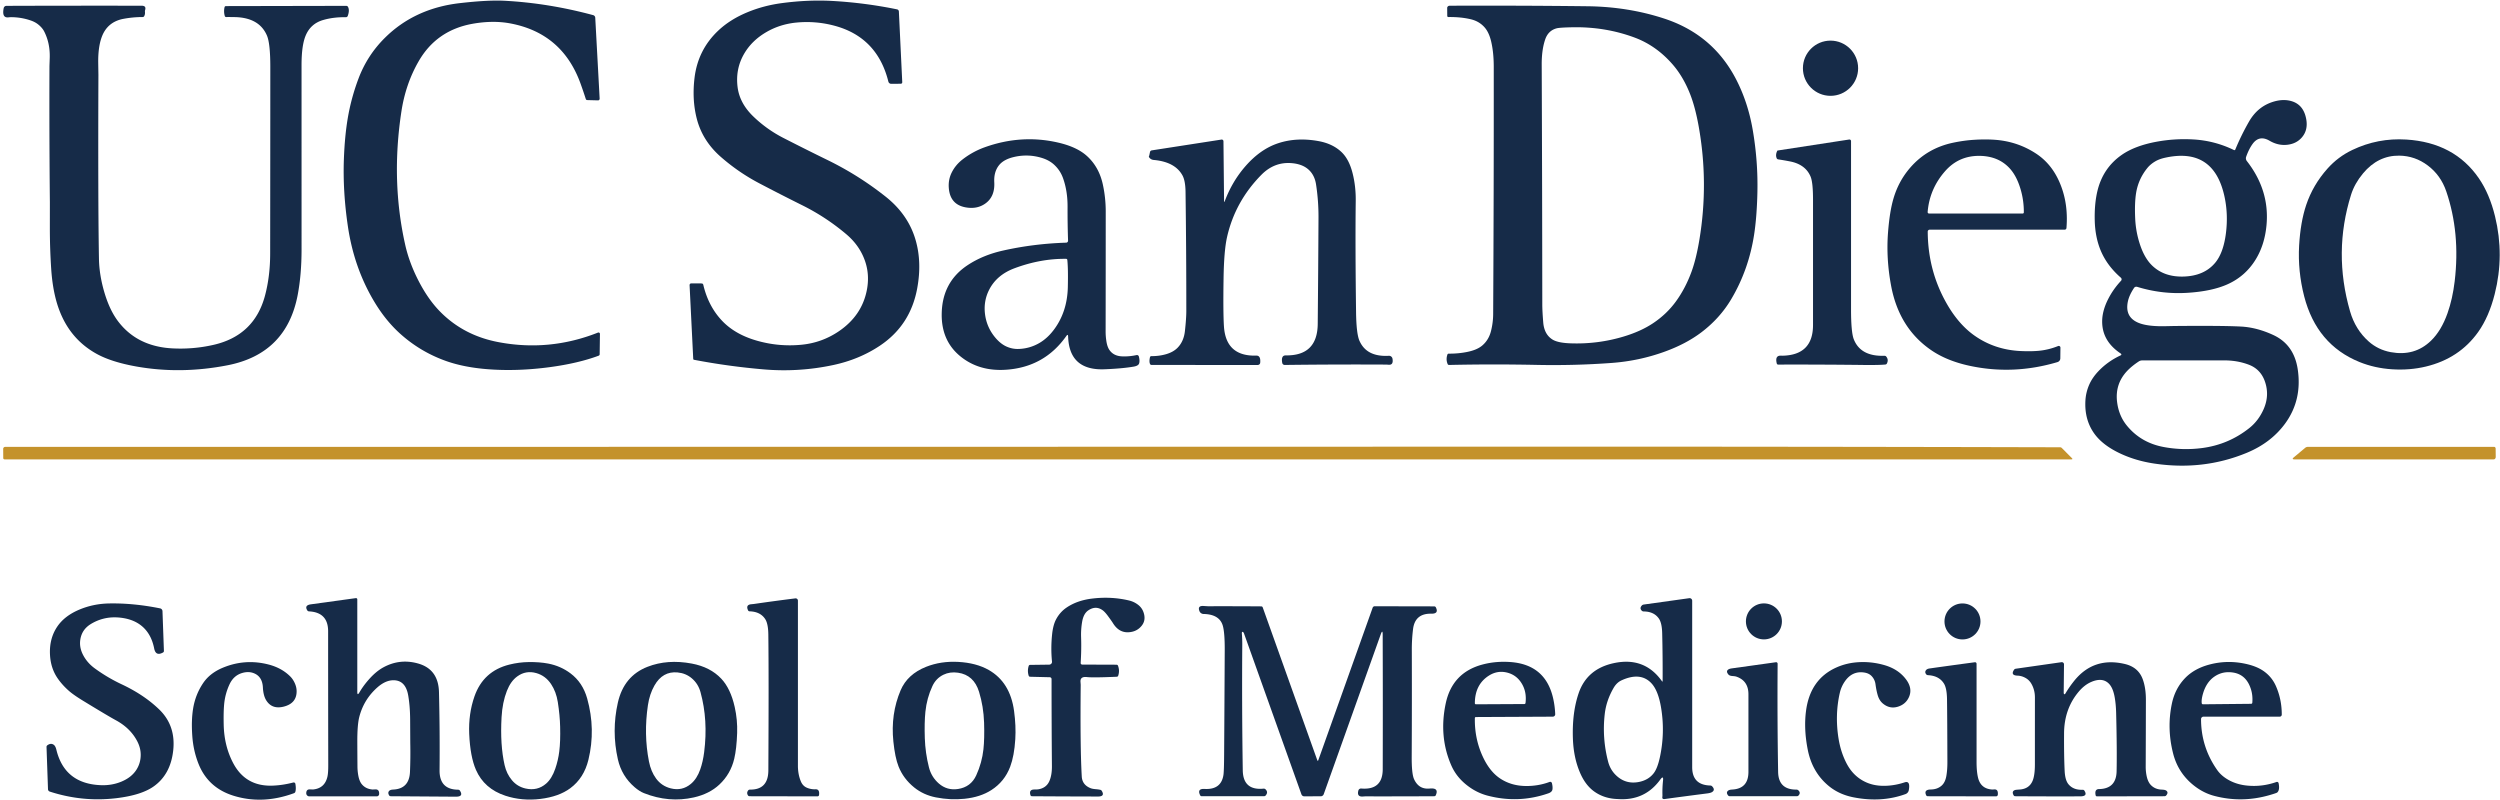 <svg xmlns="http://www.w3.org/2000/svg" viewBox="0 0 1200 384"><path fill="#162b48" d=" M 184.83 18.08 Q 199.10 3.98 220.75 1.50 Q 234.28 -0.05 242.26 0.37 Q 263.36 1.50 284.71 7.26 A 1.37 1.35 6.2 0 1 285.72 8.50 L 287.83 47.30 A 0.83 0.74 88.9 0 1 287.08 48.18 L 281.80 48.04 A 0.84 0.65 79.8 0 1 281.16 47.46 Q 280.00 43.84 278.71 40.26 Q 270.01 15.98 245.00 11.25 Q 236.72 9.69 227.02 11.38 Q 209.56 14.44 200.94 29.44 Q 194.69 40.29 192.68 53.49 Q 187.59 86.74 194.50 117.50 Q 196.41 126.00 200.79 134.58 Q 205.38 143.56 211.09 149.41 Q 222.39 161.01 239.20 164.21 Q 263.69 168.88 287.01 159.65 A 0.70 0.68 -11.0 0 1 287.97 160.28 L 287.84 170.07 A 0.76 0.69 -10.7 0 1 287.34 170.74 Q 277.46 174.42 263.75 176.25 Q 248.09 178.33 233.93 177.21 Q 222.82 176.33 214.35 173.37 Q 202.01 169.04 192.28 160.36 Q 185.20 154.04 179.71 144.90 Q 169.96 128.69 167.00 108.75 Q 164.49 91.86 165.07 76.27 Q 165.48 65.31 166.92 56.77 Q 168.56 47.06 172.06 37.77 Q 176.29 26.51 184.83 18.08 Z"></path><path fill="#162b48" d=" M 346.81 154.19 Q 353.03 160.63 363.54 163.59 Q 373.96 166.53 384.75 165.47 Q 394.59 164.51 402.73 158.95 Q 413.51 151.60 416.00 139.66 Q 417.61 131.96 415.11 125.00 Q 412.51 117.76 406.28 112.48 Q 396.55 104.24 385.13 98.55 Q 374.77 93.40 364.52 88.02 Q 354.48 82.75 345.96 75.28 Q 337.24 67.63 334.50 57.15 Q 332.09 47.91 333.39 37.26 Q 335.02 23.94 344.69 14.76 Q 350.44 9.31 358.86 5.84 Q 366.57 2.66 375.25 1.50 Q 387.78 -0.17 399.25 0.44 Q 414.93 1.29 430.58 4.49 A 1.10 1.09 4.4 0 1 431.46 5.51 L 433.08 39.44 A 0.72 0.69 88.4 0 1 432.39 40.20 L 427.76 40.23 A 1.43 1.38 82.8 0 1 426.41 39.15 Q 421.09 17.81 400.48 12.33 Q 391.63 9.97 382.51 10.81 Q 374.43 11.55 367.77 15.45 Q 360.78 19.54 357.11 25.94 Q 352.93 33.22 354.06 41.94 Q 355.07 49.62 361.60 55.91 Q 368.04 62.12 376.02 66.21 Q 386.63 71.65 397.34 76.88 Q 412.18 84.14 425.12 94.40 Q 435.98 103.02 439.50 115.25 Q 442.57 125.90 440.26 138.40 Q 436.99 156.21 422.25 166.00 Q 412.38 172.56 399.99 175.21 Q 383.54 178.73 366.74 177.32 Q 349.78 175.89 333.13 172.70 A 0.47 0.46 4.0 0 1 332.75 172.27 L 331.00 136.90 A 0.83 0.80 88.7 0 1 331.81 136.02 L 336.80 136.05 A 0.84 0.81 83.6 0 1 337.58 136.70 Q 340.05 147.19 346.81 154.19 Z"></path><path fill="#162b48" d=" M 82.56 167.21 Q 92.63 167.77 102.45 165.54 Q 122.07 161.07 127.19 141.94 Q 129.67 132.66 129.68 121.75 Q 129.74 76.95 129.75 32.15 Q 129.75 20.85 128.13 17.06 Q 124.46 8.50 112.82 8.21 Q 110.70 8.16 108.57 8.18 A 0.68 0.64 -8.4 0 1 107.91 7.72 Q 107.28 5.59 107.80 3.43 A 0.67 0.66 -82.6 0 1 108.44 2.93 L 166.18 2.81 A 1.00 0.83 -13.3 0 1 166.98 3.21 Q 167.94 4.79 166.93 7.63 A 0.95 0.95 -80.7 0 1 166.02 8.26 Q 160.03 8.16 155.04 9.63 Q 149.15 11.36 146.75 17.00 Q 144.74 21.72 144.74 31.25 Q 144.75 75.50 144.75 119.75 Q 144.75 131.73 142.91 141.48 Q 137.57 169.76 109.31 175.31 Q 86.86 179.72 65.51 175.93 Q 53.65 173.82 46.53 169.93 Q 32.20 162.10 27.25 145.25 Q 25.18 138.19 24.57 129.00 Q 23.93 119.23 23.93 109.44 Q 23.94 97.16 23.94 97.05 Q 23.62 64.36 23.74 31.67 Q 23.74 31.62 23.87 27.84 Q 24.10 20.73 21.19 15.06 Q 20.29 13.33 18.41 11.80 Q 16.88 10.55 14.70 9.81 Q 10.06 8.23 5.10 8.24 Q 5.00 8.24 3.92 8.34 Q 0.83 8.61 1.77 3.91 A 1.37 1.35 -84.3 0 1 3.10 2.81 Q 35.03 2.70 68.00 2.75 Q 70.28 2.75 69.67 4.79 Q 69.53 5.25 69.58 5.73 Q 69.71 6.84 69.20 7.77 A 0.90 0.76 11.8 0 1 68.44 8.18 Q 63.81 8.19 59.26 9.04 Q 51.40 10.52 48.75 18.00 Q 47.02 22.88 47.15 30.51 Q 47.24 35.95 47.24 36.00 Q 47.01 96.94 47.50 124.25 Q 47.64 131.83 49.99 139.96 Q 52.51 148.71 56.66 154.20 Q 65.78 166.26 82.56 167.21 Z"></path><path fill="#162b48" d=" M 716.72 150.69 Q 717.05 91.34 717.00 32.00 Q 716.99 25.13 715.75 19.89 Q 714.73 15.59 712.65 13.19 Q 710.06 10.22 706.00 9.25 Q 701.19 8.11 695.32 8.18 A 0.63 0.48 -0.6 0 1 694.68 7.70 L 694.65 3.82 A 1.21 1.06 -0.5 0 1 695.85 2.75 Q 729.25 2.61 762.00 3.00 Q 781.53 3.23 798.93 8.95 Q 822.10 16.58 833.19 37.81 Q 838.98 48.91 841.28 62.19 Q 843.90 77.29 843.55 92.52 Q 843.28 104.00 842.00 112.45 Q 839.40 129.50 830.94 143.69 Q 825.46 152.87 816.60 159.56 Q 809.25 165.11 798.98 168.82 Q 786.72 173.26 773.50 174.22 Q 755.52 175.54 737.50 175.15 Q 716.53 174.71 695.56 175.18 A 0.75 0.73 -11.5 0 1 694.86 174.73 Q 693.93 172.47 694.78 170.14 A 0.60 0.59 -78.9 0 1 695.35 169.75 Q 699.82 169.80 704.09 168.96 Q 708.88 168.03 711.42 165.90 Q 714.63 163.22 715.72 158.74 Q 716.70 154.77 716.72 150.69 Z M 741.69 18.94 Q 739.99 23.91 740.02 31.00 Q 740.25 88.62 740.30 146.25 Q 740.30 149.23 740.75 154.75 Q 741.22 160.53 745.23 163.00 Q 747.74 164.55 753.56 164.79 Q 766.90 165.32 779.54 161.48 Q 787.57 159.04 793.31 155.25 Q 799.96 150.86 804.44 144.69 Q 809.03 138.37 811.93 130.42 Q 814.21 124.18 815.74 114.88 Q 820.22 87.68 815.35 60.55 Q 813.69 51.35 811.26 45.19 Q 808.05 37.03 803.19 31.31 Q 795.28 22.03 784.69 18.06 Q 770.40 12.72 754.31 13.10 Q 748.58 13.23 747.21 13.59 Q 743.15 14.66 741.69 18.94 Z"></path><circle fill="#162b48" cx="878.65" cy="32.75" r="13.25"></circle><path fill="#162b48" d=" M 1025.83 137.68 A 1.33 1.33 -64.7 0 0 1024.33 138.22 Q 1022.06 141.65 1021.42 144.54 Q 1019.64 152.61 1027.25 155.25 Q 1031.57 156.75 1039.43 156.57 Q 1043.47 156.48 1043.57 156.48 Q 1066.82 156.27 1075.75 156.75 Q 1083.27 157.15 1091.19 160.81 Q 1101.13 165.41 1102.91 177.26 Q 1105.10 191.94 1096.94 203.19 Q 1090.15 212.53 1078.41 217.37 Q 1057.46 226.02 1034.00 222.50 Q 1025.33 221.20 1018.02 217.82 Q 1009.50 213.89 1005.42 208.34 Q 1000.47 201.60 1001.00 192.25 Q 1001.23 188.28 1002.84 184.61 Q 1004.31 181.28 1007.20 178.22 Q 1011.68 173.49 1017.76 170.65 Q 1018.71 170.21 1017.84 169.62 Q 1008.93 163.65 1009.04 154.12 Q 1009.10 149.18 1011.82 143.75 Q 1014.25 138.90 1018.09 134.78 A 1.04 1.04 -48.2 0 0 1018.01 133.29 Q 1011.34 127.50 1008.31 120.19 Q 1005.69 113.85 1005.48 105.93 Q 1005.27 97.91 1006.77 91.64 Q 1009.42 80.65 1018.38 74.38 Q 1024.64 70.01 1034.88 68.08 Q 1043.66 66.42 1052.75 66.93 Q 1063.05 67.51 1072.31 72.03 A 0.46 0.46 -65.5 0 0 1072.94 71.79 Q 1075.81 64.83 1079.56 58.31 Q 1083.51 51.48 1090.40 49.09 Q 1095.78 47.23 1100.18 48.63 Q 1105.79 50.42 1107.00 57.25 Q 1107.90 62.33 1105.03 65.80 Q 1102.43 68.95 1097.99 69.48 Q 1093.57 70.01 1089.39 67.56 Q 1084.40 64.64 1081.18 69.18 Q 1079.44 71.62 1078.16 75.22 A 2.21 2.19 36.0 0 0 1078.50 77.32 Q 1089.56 91.50 1087.90 108.33 Q 1086.99 117.64 1082.67 124.64 Q 1077.77 132.58 1069.31 136.41 Q 1061.76 139.83 1049.84 140.56 Q 1037.61 141.31 1025.83 137.68 Z M 1030.69 80.69 Q 1026.47 85.90 1025.36 92.45 Q 1024.53 97.41 1024.90 105.06 Q 1025.20 111.22 1027.09 117.06 Q 1029.29 123.87 1033.02 127.46 Q 1038.76 132.99 1048.00 132.75 Q 1057.93 132.49 1063.24 126.19 Q 1067.25 121.42 1068.45 111.92 Q 1069.61 102.69 1067.69 94.06 Q 1062.45 70.58 1039.24 75.71 Q 1036.47 76.32 1034.57 77.43 Q 1032.20 78.81 1030.69 80.69 Z M 1020.92 178.17 Q 1015.14 184.40 1016.21 193.00 Q 1017.03 199.51 1020.81 204.19 Q 1027.55 212.50 1038.54 214.56 Q 1047.73 216.28 1057.01 215.06 Q 1069.73 213.39 1079.71 205.44 Q 1084.06 201.97 1086.50 196.50 Q 1089.51 189.74 1087.12 183.01 Q 1085.05 177.20 1079.44 175.06 Q 1074.00 172.99 1067.75 172.99 Q 1048.50 173.00 1028.22 173.00 A 2.90 2.84 -61.1 0 0 1026.65 173.47 Q 1023.17 175.75 1020.92 178.17 Z"></path><path fill="#162b48" d=" M 853.08 72.41 A 0.32 0.31 -81.9 0 1 853.30 72.24 L 887.61 66.97 A 0.77 0.77 -4.5 0 1 888.50 67.73 Q 888.50 108.09 888.50 148.42 Q 888.50 159.56 889.84 162.91 Q 893.15 171.18 904.50 170.77 A 1.13 0.96 -18.5 0 1 905.35 171.11 Q 906.66 172.65 905.69 174.51 A 0.96 0.88 10.6 0 1 904.94 174.98 Q 901.69 175.27 894.81 175.19 Q 874.53 174.94 853.50 175.00 A 0.66 0.66 -7.4 0 1 852.86 174.51 Q 851.87 170.61 854.82 170.72 Q 855.60 170.74 855.67 170.74 Q 870.25 170.40 870.25 156.00 Q 870.25 125.93 870.25 95.87 Q 870.25 87.56 869.08 84.77 Q 866.63 78.93 859.20 77.48 Q 856.40 76.93 853.56 76.51 A 1.00 0.87 -5.9 0 1 852.83 76.00 Q 852.11 74.37 853.08 72.41 Z"></path><path fill="#162b48" d=" M 512.70 161.56 Q 512.66 160.11 511.82 161.30 Q 501.27 176.29 482.77 177.48 Q 469.59 178.33 460.56 170.69 Q 451.87 163.32 452.02 150.75 Q 452.20 135.36 464.50 127.25 Q 471.82 122.42 481.50 120.26 Q 496.19 116.97 511.76 116.48 A 0.94 0.94 87.9 0 0 512.67 115.50 Q 512.40 107.60 512.43 99.25 Q 512.47 91.71 510.25 85.50 Q 508.99 81.96 506.25 79.31 Q 503.81 76.94 500.05 75.79 Q 493.45 73.78 486.72 75.35 Q 481.89 76.48 479.66 79.15 Q 476.98 82.37 477.25 87.50 Q 477.61 94.33 473.03 97.64 Q 469.04 100.53 463.51 99.53 Q 456.00 98.18 455.42 90.15 Q 455.12 86.10 456.92 82.62 Q 458.74 79.08 462.03 76.53 Q 466.89 72.76 472.69 70.68 Q 490.26 64.38 507.86 68.43 Q 516.76 70.47 521.57 74.74 Q 527.51 80.02 529.37 88.58 Q 530.75 94.96 530.75 101.50 Q 530.75 130.25 530.70 159.00 Q 530.69 161.37 531.05 163.70 Q 531.49 166.56 532.59 168.08 Q 534.57 170.86 538.50 171.05 Q 541.91 171.22 545.54 170.44 A 0.95 0.94 76.9 0 1 546.66 171.14 Q 547.22 173.37 546.72 174.58 Q 546.29 175.61 544.16 175.98 Q 538.85 176.90 530.25 177.25 Q 513.24 177.95 512.70 161.56 Z M 512.56 137.81 Q 512.76 129.03 512.31 124.75 A 0.58 0.58 87.1 0 0 511.75 124.24 Q 499.51 124.09 487.00 128.75 Q 478.37 131.96 474.73 139.22 Q 471.97 144.73 472.85 151.10 Q 473.75 157.57 478.16 162.54 Q 480.40 165.06 482.92 166.25 Q 485.84 167.62 489.00 167.50 Q 494.40 167.29 498.99 164.59 Q 503.09 162.18 506.32 157.65 Q 512.30 149.27 512.56 137.81 Z"></path><path fill="#162b48" d=" M 587.55 96.39 Q 587.56 97.43 587.93 96.45 Q 591.49 87.00 597.91 79.67 Q 604.94 71.65 613.35 68.81 Q 622.36 65.78 633.00 67.75 Q 639.69 68.99 643.90 72.97 Q 647.53 76.41 649.23 83.10 Q 650.84 89.40 650.75 96.50 Q 650.49 117.28 650.91 149.75 Q 651.04 160.14 652.53 163.55 Q 655.95 171.40 666.64 170.78 A 1.69 1.69 -6.3 0 1 668.40 172.19 Q 668.93 175.27 666.55 175.08 Q 665.52 175.00 665.44 175.00 Q 640.63 174.87 616.67 175.18 A 1.20 1.19 -5.4 0 1 615.48 174.20 Q 614.79 170.55 617.19 170.59 Q 632.36 170.81 632.51 155.50 Q 632.75 130.00 632.88 104.50 Q 632.92 96.46 631.70 88.51 Q 630.97 83.72 627.67 81.04 Q 624.87 78.77 620.24 78.33 Q 611.76 77.52 605.44 83.94 Q 592.82 96.75 588.97 113.86 Q 587.51 120.34 587.31 133.76 Q 587.06 150.23 587.50 156.75 Q 588.47 171.13 603.00 170.69 Q 605.22 170.62 604.90 174.12 A 1.20 1.18 2.6 0 1 603.71 175.19 L 552.81 175.18 A 0.90 0.72 -10.0 0 1 552.04 174.76 Q 551.49 173.63 551.99 171.46 A 0.68 0.67 6.8 0 1 552.66 170.94 Q 556.21 170.98 559.48 170.08 Q 563.22 169.05 565.34 166.81 Q 568.21 163.79 568.75 159.00 Q 569.43 152.93 569.43 149.25 Q 569.44 120.67 569.06 92.10 Q 568.99 86.74 567.57 84.17 Q 563.99 77.70 553.80 76.78 Q 552.17 76.63 551.39 75.18 Q 551.52 75.43 551.99 73.00 A 1.03 1.03 -88.8 0 1 552.84 72.18 L 586.32 66.99 A 0.83 0.82 85.5 0 1 587.26 67.80 L 587.55 96.39 Z"></path><path fill="#162b48" d=" M 916.94 80.44 Q 925.03 71.13 937.50 68.50 Q 942.73 67.40 947.65 67.10 Q 953.17 66.76 957.85 67.12 Q 968.61 67.97 977.44 73.81 Q 984.49 78.48 988.30 86.87 Q 992.92 97.05 991.90 109.44 A 0.88 0.87 2.1 0 1 991.02 110.25 L 926.23 110.25 A 0.92 0.92 -0.1 0 0 925.31 111.17 Q 925.40 130.03 934.51 145.88 Q 940.08 155.57 947.47 160.88 Q 957.28 167.92 969.96 168.50 Q 975.27 168.74 979.03 168.34 Q 983.53 167.86 987.89 166.10 A 0.82 0.81 -10.8 0 1 989.01 166.85 L 988.95 172.03 A 1.93 1.86 -8.5 0 1 987.58 173.81 Q 966.40 180.10 945.45 175.59 Q 934.53 173.24 927.05 168.13 Q 911.57 157.56 907.75 137.25 Q 905.30 124.22 906.24 111.77 Q 907.00 101.67 908.86 95.33 Q 911.33 86.88 916.94 80.44 Z M 933.65 82.16 Q 926.19 90.65 925.27 101.75 A 0.69 0.69 -87.7 0 0 925.96 102.50 L 970.89 102.50 A 0.55 0.55 -0.0 0 0 971.44 101.95 Q 971.48 96.04 969.76 90.43 Q 967.81 84.05 964.29 80.43 Q 959.03 75.01 950.50 74.82 Q 940.29 74.60 933.65 82.16 Z"></path><path fill="#162b48" d=" M 1117.19 80.93 Q 1122.25 75.25 1129.14 71.97 Q 1141.37 66.13 1155.00 66.98 Q 1178.05 68.41 1189.85 85.58 Q 1194.98 93.04 1197.62 103.86 Q 1202.18 122.53 1197.46 141.16 Q 1194.68 152.12 1189.52 159.37 Q 1180.48 172.08 1164.44 175.94 Q 1156.70 177.80 1148.25 177.26 Q 1139.87 176.73 1132.58 173.78 Q 1111.99 165.43 1106.01 142.25 Q 1102.89 130.13 1103.58 117.86 Q 1104.22 106.59 1106.99 98.34 Q 1110.22 88.75 1117.19 80.93 Z M 1134.25 83.24 Q 1130.19 88.11 1128.50 93.50 Q 1119.85 121.15 1128.03 149.45 Q 1130.57 158.24 1137.02 163.95 Q 1141.50 167.90 1147.54 169.03 Q 1159.02 171.16 1166.88 163.54 Q 1171.84 158.74 1174.82 150.31 Q 1177.24 143.46 1178.25 135.00 Q 1181.01 111.76 1174.19 91.81 Q 1171.54 84.09 1165.33 79.43 Q 1159.19 74.81 1151.68 74.71 Q 1141.47 74.57 1134.25 83.24 Z"></path><path fill="#c4922b" d=" M 989.68 215.04 L 994.51 219.91 Q 995.09 220.50 994.26 220.50 L 2.21 220.50 A 0.65 0.61 -0.4 0 1 1.56 219.90 L 1.53 215.45 A 0.98 0.94 -0.3 0 1 2.51 214.50 Q 368.62 214.50 733.75 214.40 Q 861.28 214.36 988.81 214.69 A 1.27 1.18 -21.1 0 1 989.68 215.04 Z"></path><path fill="#c4922b" d=" M 1106.45 214.99 A 2.16 1.79 -60.8 0 1 1107.72 214.50 L 1197.19 214.50 A 0.82 0.72 89.6 0 1 1197.91 215.31 L 1197.95 219.29 A 1.20 0.95 89.7 0 1 1197.00 220.50 L 1101.35 220.50 Q 1099.86 220.50 1101.02 219.53 L 1106.45 214.99 Z"></path><path fill="#162b48" d=" M 172.52 332.36 Q 174.55 328.87 177.58 325.56 Q 180.75 322.10 184.11 320.28 Q 192.03 316.01 200.75 318.50 Q 210.45 321.27 210.71 332.25 Q 211.17 351.00 210.99 369.75 Q 210.91 378.99 219.94 379.06 A 1.01 0.92 -15.0 0 1 220.73 379.47 Q 222.70 382.44 218.75 382.41 Q 203.15 382.30 187.56 382.19 A 0.93 0.82 -13.3 0 1 186.79 381.78 Q 185.95 380.39 186.92 379.52 Q 187.45 379.05 188.74 378.99 Q 196.45 378.63 196.79 370.50 Q 197.08 363.54 196.93 356.58 Q 196.93 356.39 196.87 345.42 Q 196.83 338.98 195.94 333.81 Q 194.67 326.50 188.83 326.52 Q 185.00 326.54 181.11 329.98 Q 174.63 335.73 172.47 344.08 Q 171.49 347.87 171.51 355.99 Q 171.53 362.00 171.58 368.00 Q 171.60 370.28 172.03 372.50 Q 172.55 375.15 173.79 376.57 Q 175.66 378.72 178.84 378.97 Q 178.91 378.97 180.15 378.91 Q 182.10 378.82 181.99 381.14 A 1.15 1.15 -89.0 0 1 180.84 382.25 L 148.48 382.25 A 1.48 1.48 -90.0 0 1 147.00 380.77 Q 147.00 378.83 148.76 378.90 Q 150.19 378.96 150.25 378.95 Q 155.93 378.41 157.19 372.69 Q 157.57 370.96 157.56 367.25 Q 157.50 335.13 157.50 303.00 Q 157.50 293.93 148.32 293.46 A 1.05 0.92 -12.7 0 1 147.53 293.03 Q 145.93 290.53 149.26 290.07 Q 159.72 288.63 170.80 287.10 A 0.62 0.61 86.0 0 1 171.50 287.71 L 171.50 332.09 Q 171.50 334.11 172.52 332.36 Z"></path><path fill="#162b48" d=" M 503.87 325.07 L 494.43 324.84 A 0.73 0.70 81.2 0 1 493.77 324.34 Q 493.03 321.99 493.78 319.65 A 0.71 0.70 -82.0 0 1 494.44 319.15 L 503.60 319.03 A 1.38 1.32 -3.1 0 0 504.96 317.58 Q 504.32 311.14 505.01 304.49 Q 505.48 299.99 506.93 297.27 Q 508.81 293.74 512.06 291.56 Q 517.06 288.22 523.98 287.35 Q 533.34 286.17 542.00 288.25 Q 544.30 288.80 546.23 290.26 Q 548.13 291.70 548.89 293.90 Q 550.18 297.59 548.05 300.30 Q 545.67 303.32 541.56 303.49 Q 537.01 303.67 534.19 299.06 Q 533.64 298.17 531.92 295.83 Q 530.38 293.73 529.29 292.94 Q 526.02 290.56 522.44 292.94 Q 520.10 294.49 519.42 298.49 Q 518.79 302.21 518.93 306.00 Q 519.13 311.88 518.72 318.21 A 0.75 0.74 1.8 0 0 519.47 319.00 L 535.93 319.06 A 0.76 0.73 -10.1 0 1 536.63 319.53 Q 537.55 321.91 536.73 324.35 A 0.76 0.71 6.6 0 1 536.06 324.84 Q 524.64 325.33 521.75 325.00 Q 518.45 324.62 518.64 327.27 Q 518.74 328.64 518.74 328.73 Q 518.44 358.93 519.25 372.75 Q 519.49 376.78 523.54 378.35 Q 524.36 378.68 526.03 378.81 Q 527.05 378.89 528.07 379.09 A 1.22 1.11 -8.8 0 1 528.84 379.60 Q 530.53 382.34 527.00 382.33 Q 511.16 382.30 495.32 382.19 A 0.73 0.67 -8.2 0 1 494.64 381.72 Q 493.76 379.01 496.42 378.96 Q 498.01 378.93 498.08 378.92 Q 502.17 378.37 503.69 374.94 Q 504.95 372.09 504.92 367.75 Q 504.75 347.50 504.75 325.94 A 0.90 0.87 0.7 0 0 503.87 325.07 Z"></path><path fill="#162b48" d=" M 799.00 383.54 Q 797.82 383.64 797.91 382.69 Q 797.99 381.87 797.98 381.81 Q 797.87 378.27 798.25 374.74 Q 798.56 371.96 796.91 374.22 Q 789.45 384.50 776.50 383.54 Q 770.00 383.35 765.20 379.90 Q 760.96 376.85 758.40 370.87 Q 755.34 363.73 755.00 354.75 Q 754.53 342.19 757.75 332.75 Q 761.74 321.06 774.66 318.30 Q 789.33 315.15 797.71 326.94 Q 798.06 327.43 798.06 326.83 Q 798.13 315.37 797.85 303.93 Q 797.73 299.02 796.25 296.90 Q 793.90 293.54 789.00 293.50 A 1.45 1.06 -16.4 0 1 788.11 293.18 Q 786.81 291.95 788.14 290.59 A 1.63 1.23 11.6 0 1 789.00 290.18 L 810.84 287.13 A 1.24 1.23 -4.0 0 1 812.25 288.35 Q 812.25 328.75 812.25 368.25 Q 812.25 376.81 820.94 377.05 A 1.34 1.14 -17.6 0 1 821.80 377.41 Q 823.49 379.17 821.74 380.22 Q 821.04 380.64 819.54 380.83 Q 809.27 382.14 799.00 383.54 Z M 776.71 373.03 Q 780.84 376.32 786.24 375.42 Q 791.13 374.60 793.81 371.11 Q 795.60 368.77 796.74 363.50 Q 799.33 351.48 797.27 339.42 Q 795.92 331.46 792.69 327.98 Q 787.50 322.41 778.41 326.53 Q 776.02 327.60 774.50 330.25 Q 771.01 336.30 770.28 342.72 Q 768.95 354.36 771.92 365.66 Q 773.11 370.16 776.71 373.03 Z"></path><path fill="#162b48" d=" M 387.16 378.04 Q 389.16 378.94 391.50 378.86 Q 393.50 378.79 393.14 381.61 A 0.74 0.73 3.5 0 1 392.41 382.25 L 359.81 382.19 A 0.97 0.84 -13.6 0 1 359.02 381.78 Q 358.23 380.52 359.15 379.37 A 1.18 0.96 16.1 0 1 360.00 379.01 Q 368.76 379.12 368.81 369.81 Q 369.05 324.72 368.80 304.59 Q 368.74 299.41 367.32 297.20 Q 365.00 293.59 359.82 293.44 A 0.85 0.75 -10.4 0 1 359.09 293.00 Q 357.79 290.28 360.65 290.03 Q 361.74 289.93 361.86 289.91 Q 371.68 288.48 381.77 287.22 A 1.09 1.09 -3.7 0 1 383.00 288.30 Q 383.00 328.25 383.00 367.50 Q 383.00 371.63 384.38 375.00 Q 385.27 377.18 387.16 378.04 Z"></path><path fill="#162b48" d=" M 23.88 379.96 A 1.23 1.21 8.4 0 1 23.04 378.85 L 22.33 358.56 A 0.98 0.92 71.9 0 1 22.71 357.75 Q 24.42 356.50 25.82 357.52 Q 26.63 358.11 27.05 359.84 Q 31.01 376.28 48.57 376.89 Q 53.70 377.06 58.21 375.21 Q 63.21 373.15 65.58 369.32 Q 67.53 366.18 67.54 362.33 Q 67.56 358.93 65.76 355.58 Q 62.47 349.42 55.56 345.69 Q 51.94 343.73 39.83 336.34 Q 35.31 333.58 33.08 331.62 Q 29.79 328.72 27.56 325.44 Q 24.45 320.85 24.03 314.77 Q 23.47 306.78 27.44 300.84 Q 30.94 295.62 38.12 292.60 Q 44.76 289.82 52.25 289.66 Q 63.99 289.42 76.86 292.02 A 1.43 1.41 5.0 0 1 77.99 293.35 L 78.68 312.44 A 0.82 0.81 74.8 0 1 78.26 313.19 Q 74.77 315.14 74.00 311.25 Q 72.61 304.19 67.90 300.37 Q 63.66 296.94 56.94 296.40 Q 49.67 295.82 43.56 299.56 Q 39.29 302.18 38.55 307.01 Q 37.96 310.88 40.04 314.68 Q 41.99 318.26 45.45 320.79 Q 51.56 325.26 58.41 328.47 Q 69.17 333.52 76.44 340.56 Q 84.45 348.33 83.14 360.24 Q 81.85 371.89 73.57 377.62 Q 67.71 381.67 56.08 383.10 Q 39.70 385.11 23.88 379.96 Z"></path><circle fill="#162b48" cx="846.68" cy="298.27" r="8.64"></circle><circle fill="#162b48" cx="941.99" cy="298.29" r="8.64"></circle><path fill="#162b48" d=" M 663.69 304.65 Q 663.68 301.89 662.75 304.49 L 635.39 381.20 A 1.53 1.46 -79.9 0 1 634.01 382.21 L 626.04 382.24 A 1.47 1.41 79.6 0 1 624.68 381.26 L 597.11 304.03 A 1.19 0.67 79.3 0 0 596.50 303.30 Q 596.01 303.16 596.10 304.24 Q 596.31 306.87 596.29 309.50 Q 596.07 339.63 596.53 369.75 Q 596.69 379.51 606.50 378.55 A 1.24 1.03 -23.0 0 1 607.39 378.82 Q 608.90 380.22 607.53 381.82 A 1.17 1.01 17.3 0 1 606.68 382.19 L 576.81 382.19 A 0.82 0.80 -12.8 0 1 576.08 381.74 Q 574.47 378.48 578.24 378.69 Q 586.15 379.13 587.25 372.00 Q 587.53 370.18 587.58 362.25 Q 587.75 337.25 587.87 312.25 Q 587.92 302.88 586.75 299.75 Q 584.93 294.86 577.72 294.71 A 2.18 2.18 -10.1 0 1 575.73 293.32 Q 574.70 290.69 577.70 290.87 Q 579.76 291.00 579.81 291.00 Q 592.63 290.96 605.44 291.06 A 0.71 0.70 79.9 0 1 606.10 291.53 L 632.27 364.83 Q 632.54 365.57 632.81 364.82 L 658.87 291.71 A 1.06 1.04 -80.1 0 1 659.86 291.00 L 688.45 291.06 A 0.84 0.81 -13.7 0 1 689.18 291.49 Q 690.79 294.64 687.00 294.57 Q 679.18 294.42 678.26 302.00 Q 677.65 306.98 677.67 312.00 Q 677.75 337.62 677.62 363.25 Q 677.58 371.43 678.75 374.00 Q 681.03 379.01 686.25 378.50 Q 690.85 378.05 689.16 381.75 A 0.79 0.77 12.4 0 1 688.45 382.19 Q 671.93 382.29 655.42 382.25 Q 655.27 382.25 654.09 382.33 Q 651.22 382.51 652.01 379.48 A 1.33 1.32 -80.4 0 1 653.40 378.49 Q 663.68 379.34 663.71 369.25 Q 663.80 336.28 663.69 304.65 Z"></path><path fill="#162b48" d=" M 116.13 323.07 Q 112.13 324.30 110.19 328.44 Q 108.07 332.95 107.59 338.06 Q 107.24 341.79 107.38 347.93 Q 107.61 358.12 111.94 366.31 Q 117.92 377.64 130.99 377.10 Q 135.79 376.91 140.77 375.60 A 0.82 0.82 77.8 0 1 141.79 376.26 Q 142.20 378.71 141.75 380.11 A 1.15 0.94 -4.4 0 1 141.09 380.74 Q 126.13 386.24 112.25 382.00 Q 99.92 378.23 95.31 366.69 Q 92.81 360.42 92.30 353.30 Q 91.77 345.87 92.68 340.22 Q 93.76 333.41 97.56 327.81 Q 100.77 323.09 106.90 320.53 Q 117.67 316.03 129.00 318.99 Q 135.23 320.62 139.31 324.69 Q 140.69 326.06 141.57 328.09 Q 142.42 330.05 142.38 332.01 Q 142.28 337.62 136.23 339.17 Q 130.58 340.61 127.81 336.19 Q 126.39 333.91 126.19 329.99 Q 125.95 325.27 122.62 323.50 Q 119.73 321.97 116.13 323.07 Z"></path><path fill="#162b48" d=" M 273.81 323.19 Q 279.70 327.59 281.85 335.29 Q 285.98 350.08 282.44 364.69 Q 280.31 373.47 273.75 378.34 Q 268.28 382.40 259.37 383.48 Q 250.50 384.56 242.56 381.94 Q 232.41 378.58 228.46 369.54 Q 225.69 363.19 225.22 352.22 Q 224.82 342.63 227.75 334.25 Q 232.00 322.11 244.50 319.00 Q 249.13 317.85 253.83 317.79 Q 259.01 317.73 263.15 318.52 Q 269.09 319.66 273.81 323.19 Z M 257.45 323.09 Q 252.45 321.66 248.31 324.66 Q 245.13 326.95 243.31 331.62 Q 241.15 337.13 240.75 344.25 Q 240.00 357.52 242.21 367.26 Q 243.15 371.42 245.72 374.49 Q 248.30 377.58 252.26 378.48 Q 257.94 379.77 262.14 376.13 Q 264.88 373.76 266.53 368.98 Q 267.93 364.93 268.45 360.67 Q 269.05 355.80 268.87 348.83 Q 268.74 343.36 267.75 337.00 Q 266.97 332.02 264.51 328.35 Q 261.84 324.35 257.45 323.09 Z"></path><path fill="#162b48" d=" M 304.64 377.87 Q 298.41 372.54 296.58 364.48 Q 293.50 350.88 296.57 337.27 Q 299.45 324.49 310.81 320.06 Q 320.39 316.33 332.00 318.50 Q 340.93 320.17 346.20 325.76 Q 350.68 330.50 352.66 339.36 Q 354.04 345.49 353.83 351.82 Q 353.57 359.37 352.45 364.15 Q 350.71 371.53 345.30 376.59 Q 340.52 381.07 333.05 382.76 Q 321.07 385.46 309.06 380.69 Q 306.94 379.84 304.64 377.87 Z M 321.95 378.41 Q 327.37 379.79 331.58 376.30 Q 334.53 373.86 336.12 369.31 Q 337.42 365.60 338.00 361.00 Q 339.94 345.70 336.25 332.25 Q 335.14 328.21 332.10 325.62 Q 329.20 323.15 325.25 322.77 Q 318.09 322.08 314.12 329.07 Q 311.79 333.17 311.00 338.50 Q 308.93 352.39 311.50 365.50 Q 312.45 370.35 314.93 373.71 Q 317.58 377.30 321.95 378.41 Z"></path><path fill="#162b48" d=" M 438.78 377.95 Q 433.62 373.76 431.30 367.90 Q 429.61 363.62 428.82 355.96 Q 427.45 342.74 432.31 331.31 Q 435.59 323.62 444.56 320.06 Q 451.64 317.26 459.92 317.71 Q 468.60 318.18 474.59 321.59 Q 484.88 327.45 486.75 341.25 Q 487.73 348.49 487.34 354.81 Q 486.85 362.82 484.88 368.04 Q 482.18 375.18 475.82 379.25 Q 470.57 382.62 462.99 383.41 Q 456.23 384.12 449.25 382.75 Q 443.24 381.57 438.78 377.95 Z M 450.66 376.10 Q 454.59 379.51 459.83 378.72 Q 466.03 377.78 468.60 372.15 Q 471.35 366.12 472.05 359.66 Q 472.61 354.53 472.36 346.84 Q 472.10 339.09 469.94 332.06 Q 467.46 324.00 459.87 322.90 Q 455.98 322.33 452.82 323.88 Q 449.29 325.60 447.56 329.31 Q 444.86 335.09 444.19 341.66 Q 443.66 346.82 443.91 354.34 Q 444.14 361.41 445.89 368.32 Q 447.06 372.97 450.66 376.10 Z"></path><path fill="#162b48" d=" M 703.69 376.56 Q 698.95 372.71 696.63 367.41 Q 690.58 353.60 693.94 337.69 Q 697.07 322.89 711.50 319.00 Q 717.92 317.27 725.02 317.78 Q 741.90 319.01 745.53 335.30 Q 746.35 338.98 746.50 342.79 A 1.18 1.16 -1.4 0 1 745.33 344.00 L 708.43 344.18 A 0.52 0.50 -89.4 0 0 707.93 344.69 Q 707.74 355.10 712.16 364.07 Q 715.32 370.46 719.93 373.58 Q 725.24 377.17 732.25 377.28 Q 738.32 377.37 743.80 375.33 A 0.86 0.85 72.8 0 1 744.93 375.93 Q 745.38 377.79 745.16 379.00 Q 744.93 380.21 743.18 380.81 Q 728.85 385.79 714.03 381.90 Q 708.45 380.44 703.69 376.56 Z M 723.44 322.85 Q 718.83 321.69 714.75 324.25 Q 707.95 328.52 707.93 337.57 A 0.50 0.49 0.0 0 0 708.43 338.06 L 731.69 337.94 A 0.56 0.56 3.4 0 0 732.25 337.45 Q 732.94 331.79 730.09 327.55 Q 727.66 323.92 723.44 322.85 Z"></path><path fill="#162b48" d=" M 829.69 323.81 Q 828.32 322.26 829.55 321.38 Q 830.09 320.98 831.43 320.80 Q 841.51 319.40 852.43 317.87 A 0.73 0.73 86.3 0 1 853.26 318.60 Q 853.07 345.25 853.50 370.50 Q 853.64 379.05 862.26 379.01 A 1.48 1.10 -18.6 0 1 863.14 379.30 Q 864.51 380.50 863.30 381.83 A 1.24 1.03 17.5 0 1 862.43 382.19 L 830.31 382.19 A 1.08 1.03 -18.3 0 1 829.48 381.80 Q 828.34 380.32 829.60 379.44 Q 830.17 379.05 831.50 378.98 Q 839.25 378.55 839.25 370.50 Q 839.25 351.88 839.25 333.25 Q 839.25 326.76 833.42 324.77 Q 832.85 324.58 831.54 324.49 Q 830.20 324.39 829.69 323.81 Z"></path><path fill="#162b48" d=" M 877.75 377.23 Q 869.90 370.73 867.75 360.00 Q 865.75 350.02 866.89 341.24 Q 868.87 326.01 881.49 320.38 Q 886.68 318.06 892.77 317.82 Q 898.66 317.58 904.46 319.24 Q 911.31 321.20 915.00 326.25 Q 918.15 330.56 916.26 334.69 Q 914.77 337.95 911.22 339.14 Q 907.20 340.49 903.85 337.75 Q 902.02 336.26 901.25 333.52 Q 900.61 331.24 900.25 328.50 Q 899.96 326.26 898.49 324.64 Q 897.18 323.19 894.94 322.83 Q 889.14 321.89 885.55 327.04 Q 883.81 329.54 883.12 332.53 Q 880.68 343.18 882.50 354.50 Q 883.55 361.03 886.32 366.37 Q 889.73 372.97 896.12 375.67 Q 900.07 377.34 905.07 377.19 Q 909.70 377.04 914.18 375.54 Q 917.08 374.56 916.22 379.30 A 2.47 2.45 85.4 0 1 914.65 381.16 Q 903.05 385.38 889.56 382.69 Q 882.67 381.31 877.75 377.23 Z"></path><path fill="#162b48" d=" M 924.60 323.70 Q 923.70 322.59 924.55 321.61 Q 925.04 321.03 926.16 320.87 Q 936.61 319.39 947.92 317.88 A 0.74 0.73 86.2 0 1 948.75 318.61 Q 948.75 342.75 948.75 365.75 Q 948.75 370.26 949.44 373.21 Q 950.70 378.59 956.20 378.97 Q 956.28 378.98 957.30 378.92 Q 959.21 378.81 958.95 381.47 A 0.86 0.85 -87.4 0 1 958.10 382.25 L 925.31 382.19 A 0.83 0.77 -11.9 0 1 924.58 381.75 Q 923.29 379.01 926.75 378.96 Q 929.98 378.92 932.05 377.03 Q 933.74 375.49 934.27 372.33 Q 934.76 369.44 934.75 365.75 Q 934.69 344.52 934.57 335.70 Q 934.50 330.35 933.07 328.08 Q 930.73 324.36 925.44 324.08 A 1.25 0.93 -12.2 0 1 924.60 323.70 Z"></path><path fill="#162b48" d=" M 972.30 325.44 Q 970.42 324.38 968.44 324.31 Q 964.89 324.18 966.77 321.46 A 1.24 1.07 10.2 0 1 967.56 320.99 L 989.51 317.85 A 1.06 1.04 -3.8 0 1 990.72 318.88 L 990.58 332.52 A 0.81 0.41 -85.1 0 0 990.86 333.21 Q 991.13 333.33 991.38 332.90 Q 993.23 329.80 995.48 326.97 Q 1004.86 315.17 1019.90 318.71 Q 1026.37 320.23 1028.50 326.00 Q 1030.05 330.19 1030.03 336.00 Q 1030.00 352.00 1029.94 368.00 Q 1029.93 370.38 1030.43 372.68 Q 1031.03 375.38 1032.43 376.83 Q 1034.45 378.92 1037.67 379.02 Q 1039.15 379.07 1039.73 379.45 Q 1041.03 380.32 1039.78 381.81 A 1.12 1.02 17.8 0 1 1038.94 382.19 L 1006.53 382.25 A 0.63 0.63 -5.5 0 1 1005.91 381.74 Q 1005.29 378.80 1007.50 378.76 Q 1015.78 378.62 1015.97 370.25 Q 1016.19 359.86 1015.75 342.25 Q 1015.65 338.12 1015.07 334.81 Q 1014.28 330.21 1012.28 328.17 Q 1009.24 325.08 1004.00 327.25 Q 1000.59 328.66 997.76 332.03 Q 990.82 340.29 990.75 352.00 Q 990.69 363.23 991.04 370.13 Q 991.26 374.50 992.87 376.44 Q 995.22 379.28 999.69 379.09 A 0.94 0.86 -16.8 0 1 1000.48 379.47 Q 1002.31 382.24 998.50 382.25 Q 982.90 382.30 967.31 382.19 A 0.89 0.83 -13.7 0 1 966.55 381.76 Q 965.47 379.83 967.19 379.22 Q 967.57 379.09 969.33 378.98 Q 974.06 378.70 975.69 374.69 Q 976.74 372.08 976.75 367.00 Q 976.75 350.87 976.76 334.75 Q 976.76 331.15 975.06 328.20 Q 974.02 326.41 972.30 325.44 Z"></path><path fill="#162b48" d=" M 1052.45 376.55 Q 1045.38 370.66 1043.10 361.68 Q 1040.02 349.58 1042.50 337.75 Q 1044.02 330.49 1048.85 325.48 Q 1053.22 320.96 1060.36 319.03 Q 1068.90 316.72 1077.69 318.59 Q 1082.98 319.71 1086.30 321.96 Q 1090.43 324.76 1092.44 329.31 Q 1095.26 335.71 1095.25 343.01 A 0.99 0.99 0.0 0 1 1094.26 344.00 L 1057.68 344.00 A 1.18 1.18 0.0 0 0 1056.50 345.18 Q 1056.52 358.67 1064.31 369.69 Q 1066.56 372.86 1070.77 374.93 Q 1074.30 376.66 1078.61 377.08 Q 1085.79 377.79 1092.71 375.35 A 0.78 0.77 74.4 0 1 1093.73 375.93 Q 1094.41 379.21 1093.05 380.41 Q 1092.73 380.68 1089.50 381.62 Q 1076.06 385.54 1062.75 382.00 Q 1057.25 380.53 1052.45 376.55 Z M 1057.43 338.06 L 1080.55 337.83 A 0.57 0.56 1.6 0 0 1081.11 337.31 Q 1081.39 333.93 1080.50 331.00 Q 1078.34 323.88 1072.00 322.84 Q 1067.01 322.01 1063.02 324.70 Q 1059.05 327.37 1057.44 332.94 Q 1056.60 335.85 1056.84 337.58 A 0.59 0.56 -4.4 0 0 1057.43 338.06 Z"></path></svg>